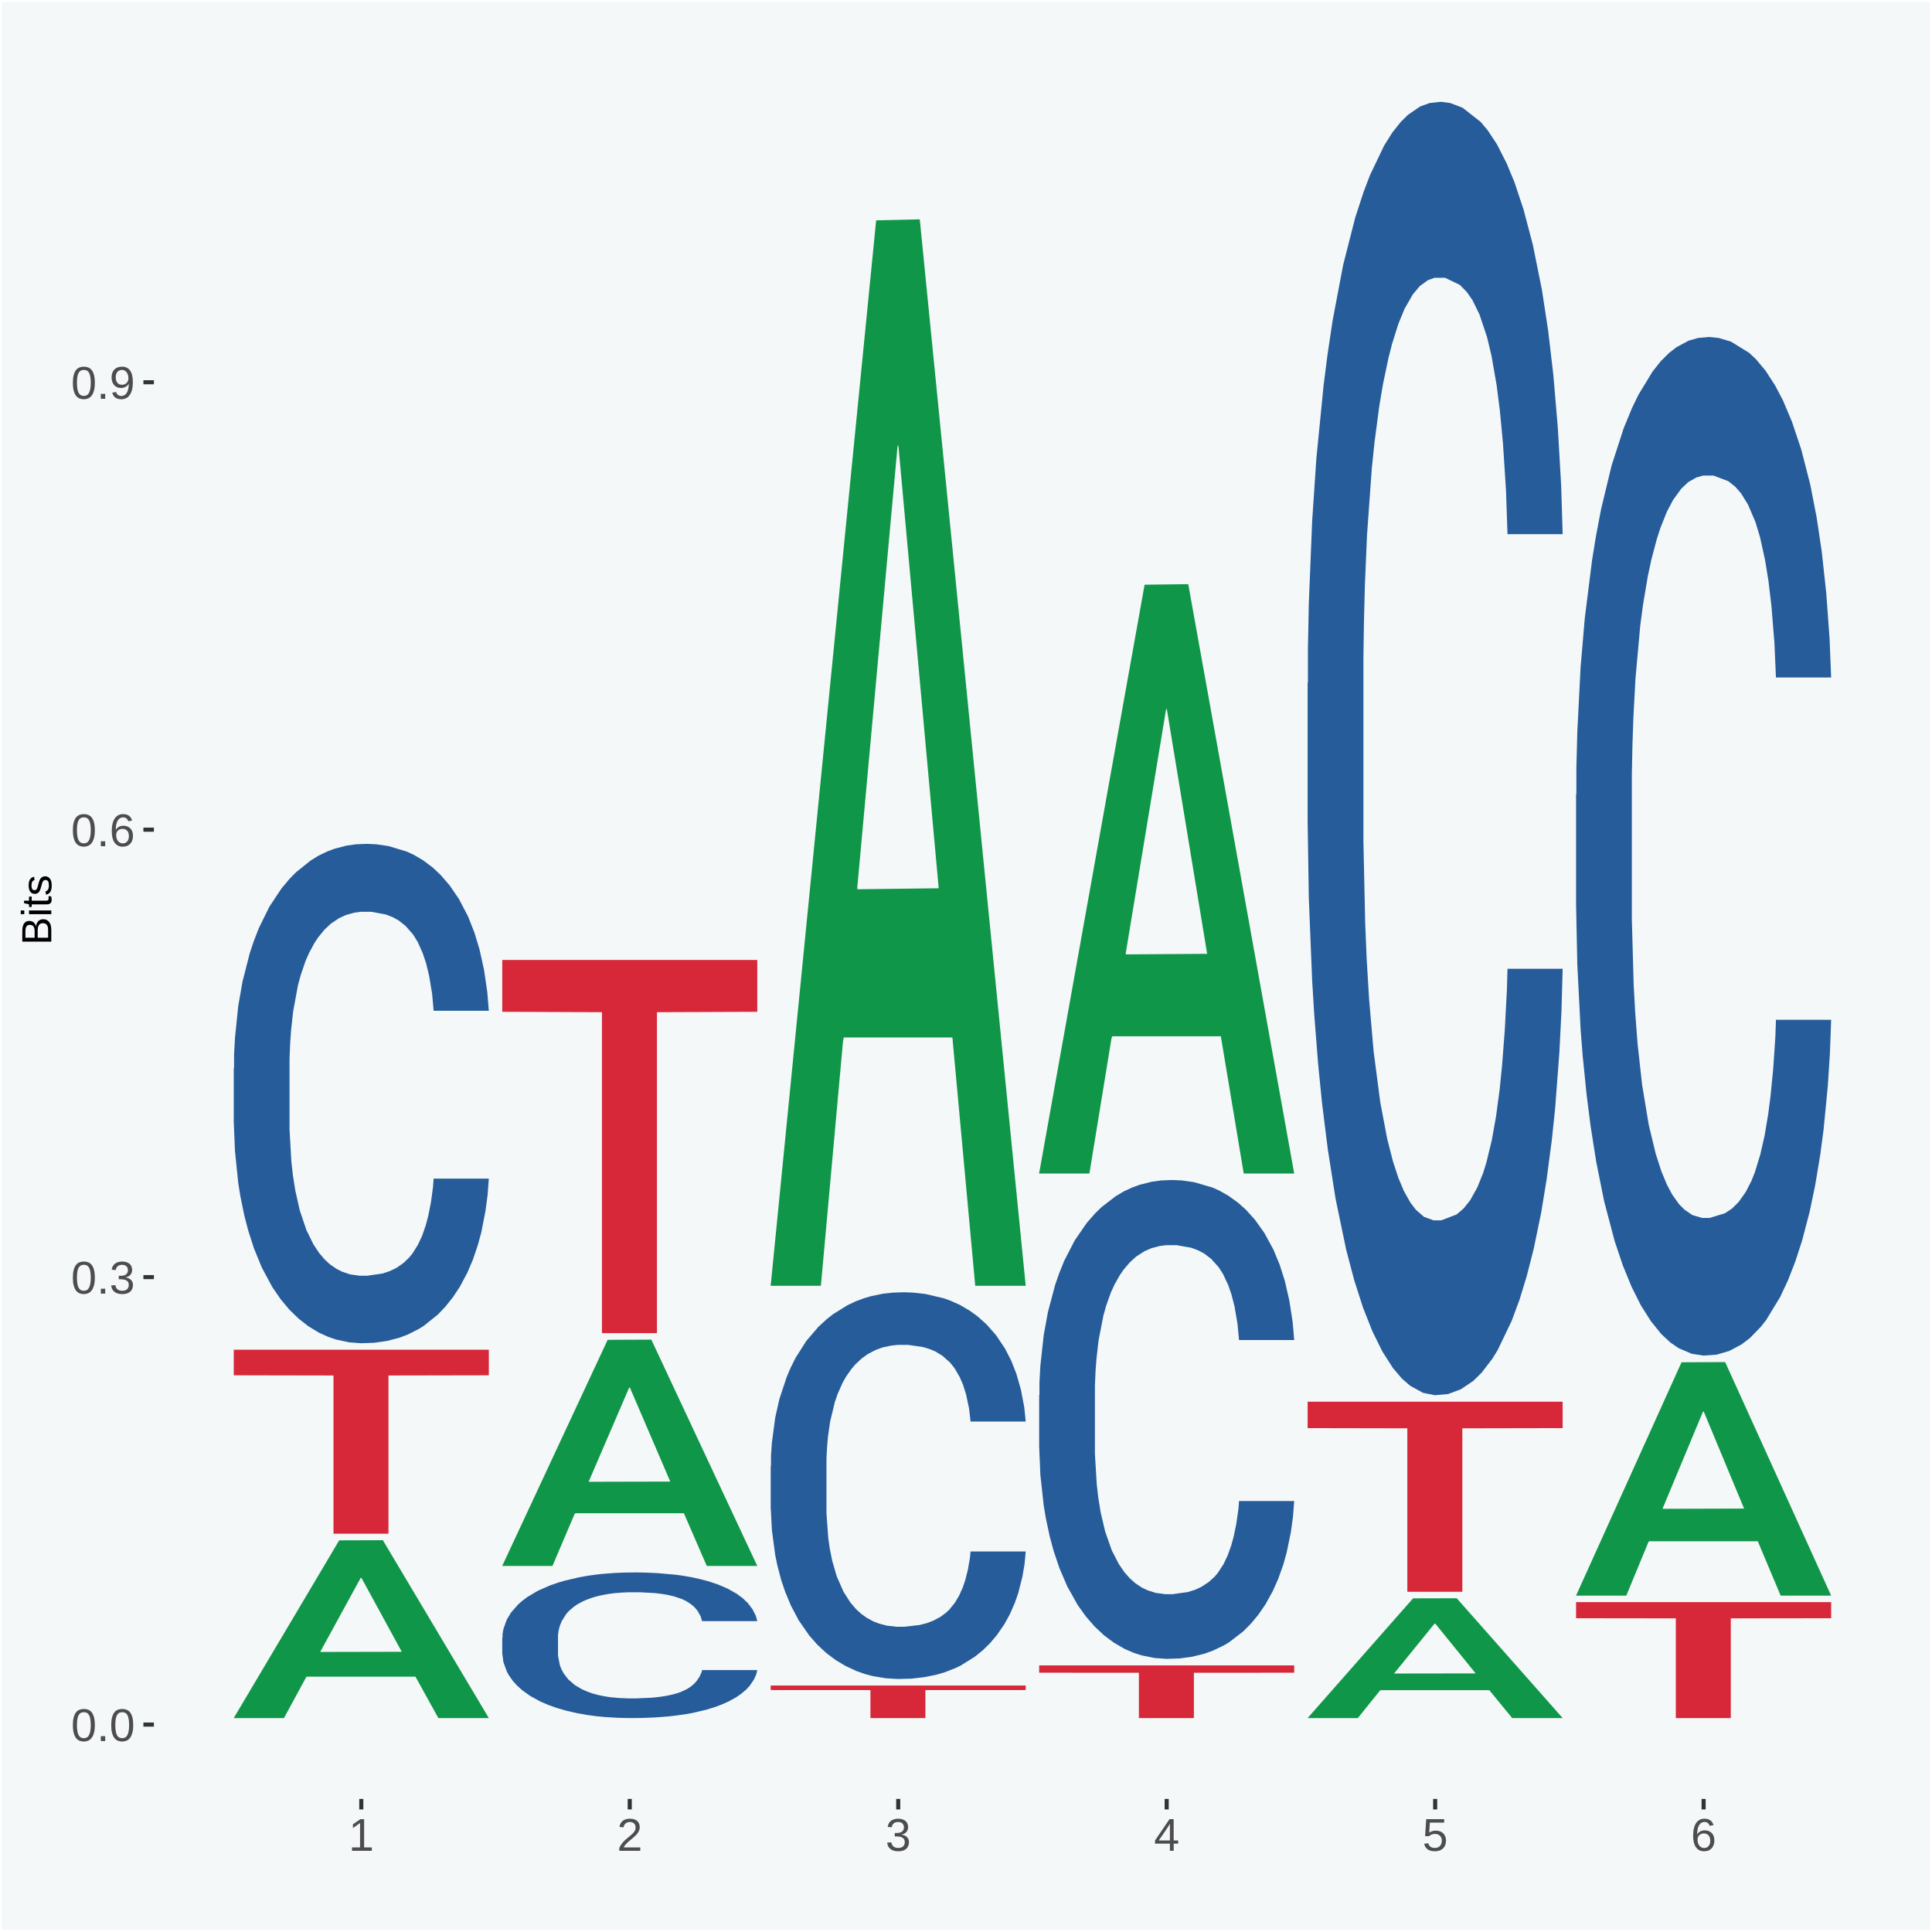 <?xml version="1.0" encoding="UTF-8"?>
<svg xmlns="http://www.w3.org/2000/svg" xmlns:xlink="http://www.w3.org/1999/xlink" width="504pt" height="504pt" viewBox="0 0 504 504" version="1.1">
<defs>
<g>
<symbol overflow="visible" id="glyph0-0">
<path style="stroke:none;" d="M 0.406 0 L 0.406 -8 L 3.594 -8 L 3.594 0 Z M 0.797 -0.406 L 3.188 -0.406 L 3.188 -7.594 L 0.797 -7.594 Z M 0.797 -0.406 "/>
</symbol>
<symbol overflow="visible" id="glyph0-1">
<path style="stroke:none;" d="M 6.203 -4.125 C 6.203 -3.332 6.125 -2.664 5.969 -2.125 C 5.82 -1.582 5.617 -1.145 5.359 -0.812 C 5.098 -0.477 4.789 -0.238 4.438 -0.094 C 4.094 0.051 3.723 0.125 3.328 0.125 C 2.922 0.125 2.539 0.051 2.188 -0.094 C 1.844 -0.238 1.539 -0.477 1.281 -0.812 C 1.031 -1.145 0.832 -1.582 0.688 -2.125 C 0.539 -2.664 0.469 -3.332 0.469 -4.125 C 0.469 -4.957 0.539 -5.645 0.688 -6.188 C 0.832 -6.738 1.035 -7.176 1.297 -7.5 C 1.555 -7.82 1.859 -8.047 2.203 -8.172 C 2.555 -8.305 2.941 -8.375 3.359 -8.375 C 3.754 -8.375 4.125 -8.305 4.469 -8.172 C 4.812 -8.047 5.113 -7.82 5.375 -7.5 C 5.633 -7.176 5.836 -6.738 5.984 -6.188 C 6.129 -5.645 6.203 -4.957 6.203 -4.125 Z M 5.141 -4.125 C 5.141 -4.781 5.098 -5.328 5.016 -5.766 C 4.941 -6.203 4.828 -6.551 4.672 -6.812 C 4.516 -7.07 4.328 -7.254 4.109 -7.359 C 3.891 -7.473 3.641 -7.531 3.359 -7.531 C 3.055 -7.531 2.789 -7.473 2.562 -7.359 C 2.344 -7.254 2.156 -7.07 2 -6.812 C 1.844 -6.551 1.723 -6.203 1.641 -5.766 C 1.566 -5.328 1.531 -4.781 1.531 -4.125 C 1.531 -3.5 1.57 -2.969 1.656 -2.531 C 1.738 -2.094 1.852 -1.742 2 -1.484 C 2.156 -1.223 2.344 -1.035 2.562 -0.922 C 2.789 -0.805 3.047 -0.75 3.328 -0.75 C 3.609 -0.75 3.859 -0.805 4.078 -0.922 C 4.305 -1.035 4.492 -1.223 4.641 -1.484 C 4.797 -1.742 4.914 -2.094 5 -2.531 C 5.094 -2.969 5.141 -3.5 5.141 -4.125 Z M 5.141 -4.125 "/>
</symbol>
<symbol overflow="visible" id="glyph0-2">
<path style="stroke:none;" d="M 1.094 0 L 1.094 -1.281 L 2.234 -1.281 L 2.234 0 Z M 1.094 0 "/>
</symbol>
<symbol overflow="visible" id="glyph0-3">
<path style="stroke:none;" d="M 6.141 -2.281 C 6.141 -1.906 6.078 -1.566 5.953 -1.266 C 5.836 -0.973 5.66 -0.723 5.422 -0.516 C 5.18 -0.305 4.883 -0.145 4.531 -0.031 C 4.188 0.07 3.789 0.125 3.344 0.125 C 2.832 0.125 2.398 0.062 2.047 -0.062 C 1.703 -0.195 1.414 -0.367 1.188 -0.578 C 0.957 -0.785 0.785 -1.02 0.672 -1.281 C 0.566 -1.551 0.492 -1.832 0.453 -2.125 L 1.547 -2.219 C 1.578 -2 1.633 -1.801 1.719 -1.625 C 1.801 -1.445 1.914 -1.289 2.062 -1.156 C 2.207 -1.031 2.383 -0.93 2.594 -0.859 C 2.801 -0.785 3.051 -0.75 3.344 -0.75 C 3.875 -0.75 4.289 -0.879 4.594 -1.141 C 4.895 -1.41 5.047 -1.801 5.047 -2.312 C 5.047 -2.613 4.977 -2.859 4.844 -3.047 C 4.707 -3.234 4.539 -3.379 4.344 -3.484 C 4.145 -3.586 3.926 -3.656 3.688 -3.688 C 3.445 -3.727 3.227 -3.75 3.031 -3.75 L 2.438 -3.75 L 2.438 -4.656 L 3.016 -4.656 C 3.211 -4.656 3.414 -4.676 3.625 -4.719 C 3.844 -4.758 4.039 -4.832 4.219 -4.938 C 4.395 -5.051 4.539 -5.195 4.656 -5.375 C 4.77 -5.562 4.828 -5.797 4.828 -6.078 C 4.828 -6.523 4.695 -6.875 4.438 -7.125 C 4.188 -7.383 3.801 -7.516 3.281 -7.516 C 2.82 -7.516 2.445 -7.395 2.156 -7.156 C 1.875 -6.914 1.707 -6.578 1.656 -6.141 L 0.594 -6.234 C 0.633 -6.598 0.734 -6.91 0.891 -7.172 C 1.047 -7.441 1.242 -7.664 1.484 -7.844 C 1.734 -8.02 2.008 -8.148 2.312 -8.234 C 2.625 -8.328 2.953 -8.375 3.297 -8.375 C 3.754 -8.375 4.148 -8.316 4.484 -8.203 C 4.816 -8.086 5.086 -7.93 5.297 -7.734 C 5.516 -7.535 5.672 -7.301 5.766 -7.031 C 5.867 -6.77 5.922 -6.488 5.922 -6.188 C 5.922 -5.945 5.883 -5.723 5.812 -5.516 C 5.75 -5.305 5.645 -5.113 5.5 -4.938 C 5.363 -4.77 5.188 -4.625 4.969 -4.5 C 4.75 -4.383 4.488 -4.297 4.188 -4.234 L 4.188 -4.219 C 4.52 -4.176 4.805 -4.098 5.047 -3.984 C 5.297 -3.867 5.5 -3.723 5.656 -3.547 C 5.82 -3.379 5.941 -3.188 6.016 -2.969 C 6.098 -2.75 6.141 -2.52 6.141 -2.281 Z M 6.141 -2.281 "/>
</symbol>
<symbol overflow="visible" id="glyph0-4">
<path style="stroke:none;" d="M 6.141 -2.703 C 6.141 -2.285 6.082 -1.906 5.969 -1.562 C 5.852 -1.219 5.68 -0.922 5.453 -0.672 C 5.234 -0.422 4.957 -0.223 4.625 -0.078 C 4.289 0.055 3.91 0.125 3.484 0.125 C 3.004 0.125 2.582 0.031 2.219 -0.156 C 1.863 -0.344 1.566 -0.609 1.328 -0.953 C 1.086 -1.297 0.906 -1.719 0.781 -2.219 C 0.664 -2.727 0.609 -3.301 0.609 -3.938 C 0.609 -4.676 0.676 -5.32 0.812 -5.875 C 0.945 -6.426 1.141 -6.883 1.391 -7.25 C 1.648 -7.625 1.961 -7.906 2.328 -8.094 C 2.691 -8.281 3.102 -8.375 3.562 -8.375 C 3.844 -8.375 4.102 -8.344 4.344 -8.281 C 4.594 -8.227 4.816 -8.133 5.016 -8 C 5.223 -7.875 5.398 -7.703 5.547 -7.484 C 5.703 -7.273 5.828 -7.016 5.922 -6.703 L 4.906 -6.516 C 4.801 -6.867 4.629 -7.125 4.391 -7.281 C 4.148 -7.445 3.867 -7.531 3.547 -7.531 C 3.266 -7.531 3.004 -7.457 2.766 -7.312 C 2.535 -7.176 2.336 -6.973 2.172 -6.703 C 2.004 -6.43 1.875 -6.086 1.781 -5.672 C 1.695 -5.266 1.656 -4.789 1.656 -4.25 C 1.852 -4.602 2.125 -4.875 2.469 -5.062 C 2.812 -5.25 3.207 -5.344 3.656 -5.344 C 4.031 -5.344 4.367 -5.281 4.672 -5.156 C 4.984 -5.031 5.25 -4.852 5.469 -4.625 C 5.688 -4.406 5.852 -4.129 5.969 -3.797 C 6.082 -3.473 6.141 -3.109 6.141 -2.703 Z M 5.078 -2.656 C 5.078 -2.938 5.039 -3.191 4.969 -3.422 C 4.895 -3.66 4.785 -3.859 4.641 -4.016 C 4.504 -4.18 4.332 -4.305 4.125 -4.391 C 3.926 -4.484 3.688 -4.531 3.406 -4.531 C 3.219 -4.531 3.023 -4.5 2.828 -4.438 C 2.629 -4.383 2.453 -4.289 2.297 -4.156 C 2.141 -4.031 2.008 -3.863 1.906 -3.656 C 1.812 -3.457 1.766 -3.207 1.766 -2.906 C 1.766 -2.602 1.801 -2.316 1.875 -2.047 C 1.957 -1.785 2.07 -1.555 2.219 -1.359 C 2.363 -1.172 2.539 -1.02 2.75 -0.906 C 2.957 -0.789 3.191 -0.734 3.453 -0.734 C 3.703 -0.734 3.926 -0.773 4.125 -0.859 C 4.332 -0.953 4.504 -1.082 4.641 -1.25 C 4.785 -1.414 4.895 -1.613 4.969 -1.844 C 5.039 -2.082 5.078 -2.352 5.078 -2.656 Z M 5.078 -2.656 "/>
</symbol>
<symbol overflow="visible" id="glyph0-5">
<path style="stroke:none;" d="M 6.109 -4.297 C 6.109 -3.555 6.035 -2.91 5.891 -2.359 C 5.754 -1.805 5.555 -1.348 5.297 -0.984 C 5.047 -0.617 4.734 -0.344 4.359 -0.156 C 3.992 0.031 3.582 0.125 3.125 0.125 C 2.801 0.125 2.508 0.086 2.25 0.016 C 2 -0.047 1.773 -0.145 1.578 -0.281 C 1.379 -0.414 1.207 -0.594 1.062 -0.812 C 0.926 -1.031 0.816 -1.297 0.734 -1.609 L 1.734 -1.766 C 1.848 -1.41 2.02 -1.148 2.25 -0.984 C 2.488 -0.816 2.785 -0.734 3.141 -0.734 C 3.422 -0.734 3.676 -0.801 3.906 -0.938 C 4.145 -1.07 4.348 -1.273 4.516 -1.547 C 4.68 -1.816 4.812 -2.156 4.906 -2.562 C 5 -2.969 5.051 -3.441 5.062 -3.984 C 4.977 -3.797 4.863 -3.629 4.719 -3.484 C 4.582 -3.348 4.422 -3.227 4.234 -3.125 C 4.055 -3.031 3.859 -2.953 3.641 -2.891 C 3.43 -2.836 3.223 -2.812 3.016 -2.812 C 2.641 -2.812 2.301 -2.879 2 -3.016 C 1.695 -3.148 1.438 -3.336 1.219 -3.578 C 1.008 -3.828 0.848 -4.117 0.734 -4.453 C 0.617 -4.797 0.562 -5.18 0.562 -5.609 C 0.562 -6.023 0.625 -6.406 0.75 -6.75 C 0.875 -7.094 1.051 -7.383 1.281 -7.625 C 1.52 -7.875 1.805 -8.062 2.141 -8.188 C 2.484 -8.312 2.875 -8.375 3.312 -8.375 C 4.227 -8.375 4.922 -8.035 5.391 -7.359 C 5.867 -6.68 6.109 -5.66 6.109 -4.297 Z M 4.953 -5.312 C 4.953 -5.613 4.914 -5.898 4.844 -6.172 C 4.77 -6.441 4.66 -6.676 4.516 -6.875 C 4.379 -7.07 4.207 -7.227 4 -7.344 C 3.789 -7.469 3.551 -7.531 3.281 -7.531 C 3.02 -7.531 2.785 -7.484 2.578 -7.391 C 2.379 -7.297 2.207 -7.164 2.062 -7 C 1.926 -6.832 1.82 -6.629 1.75 -6.391 C 1.676 -6.16 1.641 -5.898 1.641 -5.609 C 1.641 -5.328 1.672 -5.066 1.734 -4.828 C 1.805 -4.586 1.91 -4.379 2.047 -4.203 C 2.18 -4.035 2.348 -3.898 2.547 -3.797 C 2.754 -3.703 2.992 -3.656 3.266 -3.656 C 3.461 -3.656 3.66 -3.688 3.859 -3.75 C 4.055 -3.812 4.234 -3.91 4.391 -4.047 C 4.555 -4.191 4.691 -4.367 4.797 -4.578 C 4.898 -4.785 4.953 -5.031 4.953 -5.312 Z M 4.953 -5.312 "/>
</symbol>
<symbol overflow="visible" id="glyph0-6">
<path style="stroke:none;" d="M 0.922 0 L 0.922 -0.891 L 3.016 -0.891 L 3.016 -7.25 L 1.156 -5.922 L 1.156 -6.922 L 3.109 -8.25 L 4.078 -8.25 L 4.078 -0.891 L 6.094 -0.891 L 6.094 0 Z M 0.922 0 "/>
</symbol>
<symbol overflow="visible" id="glyph0-7">
<path style="stroke:none;" d="M 0.609 0 L 0.609 -0.75 C 0.805 -1.207 1.047 -1.609 1.328 -1.953 C 1.617 -2.305 1.922 -2.625 2.234 -2.906 C 2.555 -3.188 2.867 -3.445 3.172 -3.688 C 3.484 -3.938 3.766 -4.18 4.016 -4.422 C 4.266 -4.66 4.469 -4.91 4.625 -5.172 C 4.781 -5.441 4.859 -5.742 4.859 -6.078 C 4.859 -6.316 4.82 -6.523 4.75 -6.703 C 4.676 -6.879 4.57 -7.023 4.438 -7.141 C 4.312 -7.266 4.156 -7.359 3.969 -7.422 C 3.781 -7.484 3.578 -7.516 3.359 -7.516 C 3.141 -7.516 2.938 -7.484 2.75 -7.422 C 2.57 -7.367 2.41 -7.281 2.266 -7.156 C 2.117 -7.039 2 -6.895 1.906 -6.719 C 1.812 -6.551 1.754 -6.352 1.734 -6.125 L 0.656 -6.219 C 0.688 -6.508 0.766 -6.785 0.891 -7.047 C 1.023 -7.316 1.203 -7.551 1.422 -7.75 C 1.648 -7.945 1.922 -8.098 2.234 -8.203 C 2.555 -8.316 2.93 -8.375 3.359 -8.375 C 3.766 -8.375 4.125 -8.328 4.438 -8.234 C 4.758 -8.141 5.031 -7.992 5.25 -7.797 C 5.477 -7.609 5.648 -7.375 5.766 -7.094 C 5.879 -6.812 5.938 -6.488 5.938 -6.125 C 5.938 -5.844 5.883 -5.578 5.781 -5.328 C 5.688 -5.078 5.555 -4.836 5.391 -4.609 C 5.223 -4.379 5.031 -4.16 4.812 -3.953 C 4.594 -3.742 4.363 -3.535 4.125 -3.328 C 3.895 -3.129 3.656 -2.93 3.406 -2.734 C 3.164 -2.535 2.938 -2.336 2.719 -2.141 C 2.508 -1.941 2.32 -1.738 2.156 -1.531 C 1.988 -1.332 1.859 -1.117 1.766 -0.891 L 6.078 -0.891 L 6.078 0 Z M 0.609 0 "/>
</symbol>
<symbol overflow="visible" id="glyph0-8">
<path style="stroke:none;" d="M 5.156 -1.875 L 5.156 0 L 4.172 0 L 4.172 -1.875 L 0.281 -1.875 L 0.281 -2.688 L 4.062 -8.25 L 5.156 -8.25 L 5.156 -2.703 L 6.328 -2.703 L 6.328 -1.875 Z M 4.172 -7.062 C 4.16 -7.039 4.141 -7.004 4.109 -6.953 C 4.078 -6.898 4.039 -6.836 4 -6.766 C 3.957 -6.691 3.914 -6.617 3.875 -6.547 C 3.844 -6.473 3.812 -6.414 3.781 -6.375 L 1.656 -3.25 C 1.633 -3.219 1.602 -3.176 1.562 -3.125 C 1.531 -3.07 1.492 -3.02 1.453 -2.969 C 1.422 -2.914 1.383 -2.863 1.344 -2.812 C 1.301 -2.77 1.27 -2.734 1.25 -2.703 L 4.172 -2.703 Z M 4.172 -7.062 "/>
</symbol>
<symbol overflow="visible" id="glyph0-9">
<path style="stroke:none;" d="M 6.172 -2.688 C 6.172 -2.27 6.109 -1.891 5.984 -1.547 C 5.859 -1.203 5.672 -0.906 5.422 -0.656 C 5.18 -0.414 4.879 -0.223 4.516 -0.078 C 4.148 0.055 3.723 0.125 3.234 0.125 C 2.805 0.125 2.43 0.07 2.109 -0.031 C 1.785 -0.133 1.508 -0.273 1.281 -0.453 C 1.062 -0.629 0.883 -0.836 0.75 -1.078 C 0.625 -1.316 0.535 -1.57 0.484 -1.844 L 1.547 -1.969 C 1.586 -1.812 1.645 -1.66 1.719 -1.516 C 1.801 -1.367 1.91 -1.238 2.047 -1.125 C 2.18 -1.008 2.348 -0.914 2.547 -0.844 C 2.742 -0.781 2.984 -0.75 3.266 -0.75 C 3.535 -0.75 3.781 -0.789 4 -0.875 C 4.227 -0.957 4.422 -1.078 4.578 -1.234 C 4.734 -1.398 4.852 -1.602 4.938 -1.844 C 5.031 -2.082 5.078 -2.359 5.078 -2.672 C 5.078 -2.922 5.035 -3.148 4.953 -3.359 C 4.867 -3.578 4.75 -3.766 4.594 -3.922 C 4.445 -4.078 4.258 -4.195 4.031 -4.281 C 3.812 -4.363 3.562 -4.406 3.281 -4.406 C 3.113 -4.406 2.953 -4.391 2.797 -4.359 C 2.648 -4.328 2.516 -4.285 2.391 -4.234 C 2.266 -4.18 2.148 -4.117 2.047 -4.047 C 1.941 -3.973 1.844 -3.895 1.75 -3.812 L 0.719 -3.812 L 1 -8.25 L 5.688 -8.25 L 5.688 -7.359 L 1.953 -7.359 L 1.797 -4.734 C 1.984 -4.879 2.219 -5.004 2.5 -5.109 C 2.781 -5.211 3.113 -5.266 3.5 -5.266 C 3.914 -5.266 4.285 -5.203 4.609 -5.078 C 4.941 -4.953 5.223 -4.773 5.453 -4.547 C 5.68 -4.316 5.859 -4.047 5.984 -3.734 C 6.109 -3.422 6.172 -3.07 6.172 -2.688 Z M 6.172 -2.688 "/>
</symbol>
<symbol overflow="visible" id="glyph1-0">
<path style="stroke:none;" d="M 0 -0.359 L -7.328 -0.359 L -7.328 -3.281 L 0 -3.281 Z M -0.359 -0.734 L -0.359 -2.922 L -6.969 -2.922 L -6.969 -0.734 Z M -0.359 -0.734 "/>
</symbol>
<symbol overflow="visible" id="glyph1-1">
<path style="stroke:none;" d="M -2.125 -6.75 C -1.75 -6.75 -1.426 -6.676 -1.156 -6.531 C -0.883 -6.383 -0.66 -6.18 -0.484 -5.922 C -0.316 -5.672 -0.191 -5.375 -0.109 -5.031 C -0.035 -4.695 0 -4.344 0 -3.969 L 0 -0.906 L -7.562 -0.906 L -7.562 -3.656 C -7.562 -4.07 -7.523 -4.441 -7.453 -4.766 C -7.391 -5.098 -7.281 -5.379 -7.125 -5.609 C -6.977 -5.836 -6.789 -6.008 -6.562 -6.125 C -6.332 -6.25 -6.055 -6.312 -5.734 -6.312 C -5.523 -6.312 -5.328 -6.281 -5.141 -6.219 C -4.953 -6.164 -4.781 -6.078 -4.625 -5.953 C -4.477 -5.836 -4.348 -5.688 -4.234 -5.5 C -4.129 -5.32 -4.047 -5.113 -3.984 -4.875 C -3.953 -5.176 -3.883 -5.441 -3.781 -5.672 C -3.676 -5.91 -3.539 -6.109 -3.375 -6.266 C -3.219 -6.43 -3.031 -6.551 -2.812 -6.625 C -2.602 -6.707 -2.375 -6.75 -2.125 -6.75 Z M -5.609 -5.281 C -6.016 -5.281 -6.305 -5.141 -6.484 -4.859 C -6.66 -4.586 -6.75 -4.188 -6.75 -3.656 L -6.75 -1.922 L -4.344 -1.922 L -4.344 -3.656 C -4.344 -3.957 -4.375 -4.211 -4.438 -4.422 C -4.5 -4.629 -4.582 -4.797 -4.688 -4.922 C -4.801 -5.047 -4.93 -5.133 -5.078 -5.188 C -5.234 -5.25 -5.41 -5.281 -5.609 -5.281 Z M -2.219 -5.719 C -2.457 -5.719 -2.66 -5.672 -2.828 -5.578 C -2.992 -5.492 -3.129 -5.367 -3.234 -5.203 C -3.348 -5.047 -3.426 -4.848 -3.469 -4.609 C -3.52 -4.379 -3.547 -4.125 -3.547 -3.844 L -3.547 -1.922 L -0.828 -1.922 L -0.828 -3.922 C -0.828 -4.18 -0.848 -4.422 -0.891 -4.641 C -0.93 -4.859 -1.004 -5.047 -1.109 -5.203 C -1.211 -5.367 -1.352 -5.492 -1.531 -5.578 C -1.719 -5.672 -1.945 -5.719 -2.219 -5.719 Z M -2.219 -5.719 "/>
</symbol>
<symbol overflow="visible" id="glyph1-2">
<path style="stroke:none;" d="M -7.047 -0.734 L -7.969 -0.734 L -7.969 -1.703 L -7.047 -1.703 Z M 0 -0.734 L -5.812 -0.734 L -5.812 -1.703 L 0 -1.703 Z M 0 -0.734 "/>
</symbol>
<symbol overflow="visible" id="glyph1-3">
<path style="stroke:none;" d="M -0.047 -2.969 C -0.004 -2.82 0.023 -2.672 0.047 -2.516 C 0.078 -2.367 0.094 -2.195 0.094 -2 C 0.094 -1.227 -0.348 -0.844 -1.234 -0.844 L -5.109 -0.844 L -5.109 -0.172 L -5.812 -0.172 L -5.812 -0.875 L -7.109 -1.156 L -7.109 -1.812 L -5.812 -1.812 L -5.812 -2.875 L -5.109 -2.875 L -5.109 -1.812 L -1.438 -1.812 C -1.156 -1.812 -0.957 -1.852 -0.844 -1.938 C -0.738 -2.031 -0.688 -2.191 -0.688 -2.422 C -0.688 -2.516 -0.691 -2.602 -0.703 -2.688 C -0.711 -2.77 -0.727 -2.863 -0.75 -2.969 Z M -0.047 -2.969 "/>
</symbol>
<symbol overflow="visible" id="glyph1-4">
<path style="stroke:none;" d="M -1.609 -5.109 C -1.336 -5.109 -1.094 -5.051 -0.875 -4.938 C -0.664 -4.832 -0.488 -4.68 -0.344 -4.484 C -0.195 -4.285 -0.082 -4.039 0 -3.75 C 0.07 -3.457 0.109 -3.125 0.109 -2.75 C 0.109 -2.406 0.082 -2.098 0.031 -1.828 C -0.02 -1.555 -0.102 -1.316 -0.219 -1.109 C -0.332 -0.91 -0.484 -0.742 -0.672 -0.609 C -0.859 -0.473 -1.086 -0.375 -1.359 -0.312 L -1.531 -1.156 C -1.219 -1.238 -0.988 -1.41 -0.844 -1.672 C -0.695 -1.93 -0.625 -2.289 -0.625 -2.75 C -0.625 -2.957 -0.641 -3.145 -0.672 -3.312 C -0.703 -3.488 -0.75 -3.641 -0.812 -3.766 C -0.883 -3.891 -0.977 -3.984 -1.094 -4.047 C -1.207 -4.117 -1.352 -4.156 -1.531 -4.156 C -1.707 -4.156 -1.848 -4.113 -1.953 -4.031 C -2.066 -3.957 -2.16 -3.844 -2.234 -3.688 C -2.316 -3.539 -2.383 -3.363 -2.438 -3.156 C -2.5 -2.945 -2.562 -2.719 -2.625 -2.469 C -2.688 -2.238 -2.754 -2.008 -2.828 -1.781 C -2.898 -1.551 -3 -1.344 -3.125 -1.156 C -3.25 -0.969 -3.398 -0.816 -3.578 -0.703 C -3.766 -0.586 -4 -0.531 -4.281 -0.531 C -4.812 -0.531 -5.211 -0.719 -5.484 -1.094 C -5.766 -1.477 -5.906 -2.031 -5.906 -2.75 C -5.906 -3.395 -5.789 -3.906 -5.562 -4.281 C -5.332 -4.656 -4.973 -4.895 -4.484 -5 L -4.375 -4.125 C -4.52 -4.094 -4.645 -4.035 -4.75 -3.953 C -4.852 -3.867 -4.938 -3.766 -5 -3.641 C -5.062 -3.516 -5.102 -3.375 -5.125 -3.219 C -5.156 -3.07 -5.172 -2.914 -5.172 -2.75 C -5.172 -2.312 -5.102 -1.988 -4.969 -1.781 C -4.844 -1.582 -4.645 -1.484 -4.375 -1.484 C -4.219 -1.484 -4.086 -1.52 -3.984 -1.594 C -3.879 -1.664 -3.789 -1.77 -3.719 -1.906 C -3.656 -2.051 -3.598 -2.219 -3.547 -2.406 C -3.492 -2.602 -3.438 -2.816 -3.375 -3.047 C -3.332 -3.203 -3.289 -3.359 -3.25 -3.516 C -3.207 -3.68 -3.156 -3.836 -3.094 -3.984 C -3.031 -4.141 -2.957 -4.285 -2.875 -4.422 C -2.789 -4.555 -2.688 -4.672 -2.562 -4.766 C -2.445 -4.867 -2.312 -4.953 -2.156 -5.016 C -2 -5.078 -1.816 -5.109 -1.609 -5.109 Z M -1.609 -5.109 "/>
</symbol>
</g>
<clipPath id="clip1">
  <path d="M 40.148 5.48 L 498.52 5.48 L 498.52 469.281 L 40.148 469.281 Z M 40.148 5.48 "/>
</clipPath>
</defs>
<g id="surface1">
<rect x="0" y="0" width="504" height="504" style="fill:rgb(96.078%,97.255%,97.647%);fill-opacity:1;stroke:none;"/>
<path style="fill:none;stroke-width:1.07;stroke-linecap:round;stroke-linejoin:round;stroke:rgb(100%,100%,100%);stroke-opacity:1;stroke-miterlimit:10;" d="M 0 0 L 504 0 L 504 504 L 0 504 Z M 0 0 " transform="matrix(1,0,0,-1,0,504)"/>
<g clip-path="url(#clip1)" clip-rule="nonzero">
<path style=" stroke:none;fill-rule:nonzero;fill:rgb(96.078%,97.255%,97.647%);fill-opacity:1;" d="M 40.148 469.281 L 498.52 469.281 L 498.52 5.48 L 40.148 5.48 Z M 40.148 469.281 "/>
</g>
<path style=" stroke:none;fill-rule:nonzero;fill:rgb(6.274%,58.824%,28.235%);fill-opacity:1;" d="M 60.98 448.109 L 61.051 448.059 L 88.488 401.828 L 99.871 401.789 L 127.52 448.191 L 114.352 448.191 L 108.379 437.391 L 80.051 437.391 L 79.852 437.559 L 74.078 448.191 L 60.98 448.191 L 60.98 448.109 L 83.621 430.941 L 104.809 430.898 L 94.32 411.68 L 94.18 411.59 L 94.039 411.719 L 83.551 430.898 L 83.621 430.941 Z M 60.98 448.109 "/>
<path style=" stroke:none;fill-rule:nonzero;fill:rgb(14.51%,36.078%,60.001%);fill-opacity:1;" d="M 60.98 278.672 L 61.059 278.551 L 61.059 275.219 L 61.301 270.699 L 62.16 262.371 L 63.262 256.07 L 65.148 248.691 L 66.172 245.602 L 67.512 242.148 L 70.262 236.551 L 73.41 231.801 L 75.609 229.18 L 77.262 227.512 L 80.961 224.539 L 83.078 223.23 L 85.281 222.16 L 87.172 221.441 L 90.32 220.609 L 92.828 220.25 L 95.738 220.141 L 98.18 220.25 L 101.41 220.73 L 106.129 222.16 L 107.93 222.988 L 110.371 224.422 L 112.891 226.32 L 114.93 228.23 L 117.289 230.961 L 119.73 234.531 L 122.09 239.051 L 123.738 243.219 L 125.078 247.621 L 126.262 252.969 L 127.121 258.801 L 127.52 263.68 L 113.121 263.68 L 112.73 259.281 L 111.941 254.52 L 111.16 251.309 L 110.289 248.691 L 108.961 245.711 L 107.781 243.809 L 105.809 241.551 L 104 240.121 L 102.512 239.289 L 100.699 238.578 L 96.852 237.859 L 94.09 237.859 L 92.359 238.102 L 90.238 238.699 L 88.43 239.531 L 86.309 240.961 L 84.66 242.5 L 83 244.531 L 82.059 245.949 L 80.641 248.57 L 79.699 250.711 L 78.441 254.398 L 77.73 257.02 L 76.48 263.801 L 75.93 268.801 L 75.691 272.25 L 75.531 276.051 L 75.531 294.609 L 76 302.941 L 76.398 306.512 L 77.031 310.551 L 78.211 315.789 L 79.941 320.91 L 81.75 324.59 L 83.238 326.852 L 84.66 328.52 L 86.07 329.828 L 87.801 331.02 L 89.219 331.73 L 91.34 332.449 L 93.859 332.801 L 95.82 332.801 L 99.828 332.211 L 101.641 331.609 L 103.371 330.781 L 105.262 329.469 L 106.75 328.039 L 107.621 326.969 L 109.031 324.711 L 110.141 322.328 L 111.078 319.602 L 111.711 317.219 L 112.422 313.648 L 112.969 309.602 L 113.121 307.461 L 127.52 307.461 L 127.199 311.738 L 126.648 315.91 L 125.551 321.5 L 124.68 324.711 L 123.352 328.641 L 121.93 331.969 L 119.969 335.66 L 118.16 338.391 L 116.27 340.77 L 114.23 342.922 L 110.531 345.891 L 109.191 346.719 L 106.359 348.148 L 104.16 348.98 L 100.93 349.82 L 97.629 350.289 L 94.172 350.41 L 91.102 350.172 L 87.719 349.461 L 85.602 348.738 L 83.238 347.672 L 80.488 346.012 L 77.891 343.988 L 75.449 341.609 L 73.172 338.871 L 71.051 335.781 L 68.301 330.66 L 66.25 325.66 L 64.762 321.02 L 63.738 317.102 L 62.711 312.102 L 62.16 308.648 L 61.301 300.32 L 60.98 292.59 Z M 60.98 278.672 "/>
<path style=" stroke:none;fill-rule:nonzero;fill:rgb(83.922%,15.686%,22.353%);fill-opacity:1;" d="M 60.98 352.102 L 127.52 352.102 L 127.52 358.77 L 101.34 358.82 L 101.34 400.102 L 87 400.102 L 87 358.82 L 60.98 358.77 Z M 60.98 352.102 "/>
<path style=" stroke:none;fill-rule:nonzero;fill:rgb(6.274%,58.824%,28.235%);fill-opacity:1;" d="M 131.02 408.398 L 131.09 408.34 L 158.52 349.52 L 169.91 349.469 L 197.551 408.512 L 184.379 408.512 L 178.41 394.762 L 150.09 394.762 L 149.879 394.98 L 144.121 408.512 L 131.02 408.512 L 131.02 408.398 L 153.648 386.551 L 174.852 386.5 L 164.352 362.051 L 164.219 361.941 L 164.078 362.109 L 153.578 386.5 L 153.648 386.551 Z M 131.02 408.398 "/>
<path style=" stroke:none;fill-rule:nonzero;fill:rgb(14.51%,36.078%,60.001%);fill-opacity:1;" d="M 131.02 427.27 L 131.102 427.238 L 131.102 426.27 L 131.328 424.949 L 132.199 422.52 L 133.301 420.68 L 135.191 418.531 L 136.211 417.629 L 137.551 416.621 L 140.301 414.988 L 143.441 413.602 L 145.648 412.84 L 147.301 412.352 L 150.988 411.488 L 153.121 411.102 L 155.32 410.789 L 157.211 410.578 L 160.352 410.34 L 162.871 410.238 L 165.781 410.199 L 168.219 410.238 L 171.441 410.379 L 176.16 410.789 L 177.969 411.031 L 180.41 411.449 L 182.922 412.012 L 184.969 412.559 L 187.328 413.359 L 189.762 414.398 L 192.121 415.719 L 193.77 416.93 L 195.109 418.219 L 196.289 419.781 L 197.16 421.48 L 197.551 422.898 L 183.16 422.898 L 182.762 421.621 L 181.98 420.23 L 181.191 419.289 L 180.328 418.531 L 178.988 417.66 L 177.809 417.109 L 175.84 416.449 L 174.039 416.031 L 172.539 415.789 L 170.73 415.578 L 166.879 415.371 L 164.129 415.371 L 162.398 415.441 L 160.27 415.609 L 158.461 415.859 L 156.34 416.27 L 154.691 416.719 L 153.039 417.309 L 152.09 417.73 L 150.68 418.488 L 149.73 419.121 L 148.48 420.191 L 147.77 420.961 L 146.512 422.941 L 145.961 424.391 L 145.719 425.398 L 145.57 426.512 L 145.57 431.922 L 146.039 434.352 L 146.43 435.391 L 147.059 436.57 L 148.238 438.102 L 149.969 439.59 L 151.781 440.66 L 153.27 441.32 L 154.691 441.809 L 156.102 442.191 L 157.84 442.539 L 159.25 442.75 L 161.371 442.949 L 163.891 443.059 L 165.859 443.059 L 169.871 442.891 L 171.68 442.711 L 173.41 442.469 L 175.289 442.09 L 176.789 441.672 L 177.648 441.359 L 179.07 440.699 L 180.172 440.012 L 181.109 439.211 L 181.738 438.512 L 182.449 437.469 L 183 436.289 L 183.16 435.672 L 197.551 435.672 L 197.238 436.922 L 196.68 438.129 L 195.578 439.762 L 194.719 440.699 L 193.379 441.84 L 191.969 442.82 L 190 443.891 L 188.191 444.691 L 186.301 445.379 L 184.262 446.012 L 180.559 446.879 L 179.23 447.121 L 176.391 447.531 L 174.191 447.781 L 170.969 448.02 L 167.672 448.16 L 164.211 448.191 L 161.141 448.121 L 157.762 447.922 L 155.629 447.711 L 153.27 447.398 L 150.52 446.91 L 147.93 446.32 L 145.488 445.629 L 143.211 444.828 L 141.078 443.93 L 138.328 442.43 L 136.289 440.98 L 134.789 439.621 L 133.77 438.48 L 132.75 437.02 L 132.199 436.02 L 131.328 433.59 L 131.02 431.328 Z M 131.02 427.27 "/>
<path style=" stroke:none;fill-rule:nonzero;fill:rgb(83.922%,15.686%,22.353%);fill-opacity:1;" d="M 131.02 250.43 L 197.551 250.43 L 197.551 263.949 L 171.379 264.051 L 171.379 347.77 L 157.031 347.77 L 157.031 264.051 L 131.02 263.949 Z M 131.02 250.43 "/>
<path style=" stroke:none;fill-rule:nonzero;fill:rgb(6.274%,58.824%,28.235%);fill-opacity:1;" d="M 201.051 334.898 L 201.121 334.641 L 228.559 57.48 L 239.941 57.219 L 267.578 335.422 L 254.41 335.422 L 248.449 270.641 L 220.121 270.641 L 219.91 271.68 L 214.148 335.422 L 201.051 335.422 L 201.051 334.898 L 223.691 231.98 L 244.879 231.719 L 234.391 116.52 L 234.25 116 L 234.109 116.781 L 223.621 231.719 L 223.691 231.98 Z M 201.051 334.898 "/>
<path style=" stroke:none;fill-rule:nonzero;fill:rgb(14.51%,36.078%,60.001%);fill-opacity:1;" d="M 201.051 382.449 L 201.129 382.352 L 201.129 379.77 L 201.371 376.27 L 202.23 369.82 L 203.328 364.941 L 205.219 359.23 L 206.238 356.828 L 207.578 354.16 L 210.328 349.828 L 213.48 346.141 L 215.68 344.121 L 217.328 342.828 L 221.031 340.52 L 223.148 339.512 L 225.352 338.68 L 227.238 338.129 L 230.391 337.48 L 232.898 337.211 L 235.809 337.109 L 238.25 337.211 L 241.469 337.57 L 246.191 338.68 L 248 339.328 L 250.441 340.43 L 252.961 341.91 L 255 343.379 L 257.359 345.5 L 259.801 348.262 L 262.16 351.762 L 263.809 354.988 L 265.148 358.398 L 266.328 362.539 L 267.191 367.059 L 267.578 370.84 L 253.191 370.84 L 252.801 367.43 L 252.012 363.738 L 251.23 361.25 L 250.359 359.23 L 249.02 356.922 L 247.84 355.449 L 245.879 353.699 L 244.07 352.59 L 242.578 351.949 L 240.77 351.398 L 236.91 350.84 L 234.16 350.84 L 232.43 351.031 L 230.309 351.488 L 228.5 352.129 L 226.371 353.238 L 224.719 354.441 L 223.07 356 L 222.129 357.109 L 220.711 359.129 L 219.77 360.789 L 218.512 363.648 L 217.801 365.68 L 216.539 370.93 L 215.988 374.801 L 215.762 377.469 L 215.602 380.422 L 215.602 394.789 L 216.07 401.238 L 216.469 404.012 L 217.09 407.141 L 218.27 411.191 L 220 415.148 L 221.809 418.012 L 223.309 419.762 L 224.719 421.051 L 226.141 422.059 L 227.871 422.988 L 229.281 423.539 L 231.41 424.09 L 233.922 424.371 L 235.891 424.371 L 239.898 423.91 L 241.711 423.449 L 243.441 422.801 L 245.328 421.789 L 246.82 420.68 L 247.691 419.852 L 249.102 418.102 L 250.199 416.262 L 251.148 414.141 L 251.781 412.301 L 252.48 409.531 L 253.031 406.398 L 253.191 404.738 L 267.578 404.738 L 267.27 408.059 L 266.719 411.281 L 265.621 415.609 L 264.75 418.102 L 263.422 421.141 L 262 423.719 L 260.031 426.578 L 258.23 428.699 L 256.34 430.539 L 254.289 432.199 L 250.602 434.5 L 249.262 435.148 L 246.43 436.25 L 244.23 436.898 L 241 437.539 L 237.699 437.91 L 234.238 438 L 231.172 437.82 L 227.789 437.27 L 225.672 436.711 L 223.309 435.879 L 220.559 434.59 L 217.961 433.031 L 215.52 431.191 L 213.238 429.07 L 211.121 426.672 L 208.371 422.711 L 206.32 418.84 L 204.828 415.25 L 203.801 412.211 L 202.781 408.34 L 202.23 405.66 L 201.371 399.211 L 201.051 393.23 Z M 201.051 382.449 "/>
<path style=" stroke:none;fill-rule:nonzero;fill:rgb(83.922%,15.686%,22.353%);fill-opacity:1;" d="M 201.051 439.699 L 267.578 439.699 L 267.578 440.879 L 241.41 440.891 L 241.41 448.191 L 227.07 448.191 L 227.07 440.891 L 201.051 440.879 Z M 201.051 439.699 "/>
<path style=" stroke:none;fill-rule:nonzero;fill:rgb(6.274%,58.824%,28.235%);fill-opacity:1;" d="M 271.09 305.852 L 271.148 305.699 L 298.59 152.531 L 309.98 152.391 L 337.621 306.141 L 324.449 306.141 L 318.48 270.328 L 290.148 270.328 L 289.949 270.91 L 284.191 306.141 L 271.09 306.141 L 271.09 305.852 L 293.719 248.969 L 314.91 248.82 L 304.422 185.16 L 304.281 184.871 L 304.148 185.301 L 293.648 248.82 L 293.719 248.969 Z M 271.09 305.852 "/>
<path style=" stroke:none;fill-rule:nonzero;fill:rgb(14.51%,36.078%,60.001%);fill-opacity:1;" d="M 271.09 363.961 L 271.16 363.84 L 271.16 360.648 L 271.398 356.309 L 272.27 348.328 L 273.371 342.281 L 275.25 335.211 L 276.281 332.238 L 277.609 328.93 L 280.371 323.57 L 283.512 319.012 L 285.711 316.5 L 287.359 314.898 L 291.059 312.051 L 293.18 310.789 L 295.391 309.77 L 297.27 309.078 L 300.422 308.281 L 302.941 307.941 L 305.852 307.828 L 308.281 307.941 L 311.512 308.398 L 316.23 309.77 L 318.039 310.57 L 320.469 311.941 L 322.988 313.762 L 325.031 315.59 L 327.391 318.211 L 329.828 321.629 L 332.191 325.969 L 333.84 329.961 L 335.18 334.18 L 336.359 339.32 L 337.219 344.91 L 337.621 349.578 L 323.23 349.578 L 322.828 345.359 L 322.051 340.801 L 321.262 337.719 L 320.391 335.211 L 319.059 332.359 L 317.879 330.531 L 315.91 328.359 L 314.102 326.988 L 312.609 326.199 L 310.801 325.512 L 306.949 324.828 L 304.191 324.828 L 302.461 325.059 L 300.34 325.629 L 298.531 326.422 L 296.41 327.789 L 294.762 329.281 L 293.109 331.219 L 292.16 332.59 L 290.75 335.09 L 289.801 337.148 L 288.539 340.691 L 287.84 343.199 L 286.578 349.699 L 286.031 354.488 L 285.789 357.801 L 285.629 361.449 L 285.629 379.25 L 286.109 387.23 L 286.5 390.648 L 287.129 394.531 L 288.309 399.551 L 290.039 404.461 L 291.852 408 L 293.34 410.16 L 294.762 411.762 L 296.172 413.02 L 297.898 414.16 L 299.32 414.84 L 301.441 415.531 L 303.961 415.871 L 305.922 415.871 L 309.941 415.301 L 311.738 414.73 L 313.469 413.93 L 315.359 412.672 L 316.859 411.301 L 317.719 410.281 L 319.141 408.109 L 320.238 405.828 L 321.18 403.199 L 321.809 400.922 L 322.52 397.5 L 323.07 393.621 L 323.23 391.57 L 337.621 391.57 L 337.301 395.672 L 336.75 399.672 L 335.648 405.031 L 334.789 408.109 L 333.449 411.871 L 332.031 415.07 L 330.07 418.609 L 328.262 421.23 L 326.371 423.512 L 324.328 425.57 L 320.629 428.422 L 319.289 429.219 L 316.461 430.578 L 314.262 431.379 L 311.039 432.18 L 307.73 432.641 L 304.27 432.75 L 301.211 432.52 L 297.82 431.84 L 295.699 431.16 L 293.34 430.129 L 290.59 428.531 L 287.988 426.59 L 285.559 424.309 L 283.281 421.691 L 281.148 418.719 L 278.398 413.809 L 276.352 409.02 L 274.859 404.57 L 273.84 400.809 L 272.82 396.02 L 272.27 392.711 L 271.398 384.719 L 271.09 377.309 Z M 271.09 363.961 "/>
<path style=" stroke:none;fill-rule:nonzero;fill:rgb(83.922%,15.686%,22.353%);fill-opacity:1;" d="M 271.09 434.449 L 337.621 434.449 L 337.621 436.359 L 311.449 436.371 L 311.449 448.191 L 297.102 448.191 L 297.102 436.371 L 271.09 436.359 Z M 271.09 434.449 "/>
<path style=" stroke:none;fill-rule:nonzero;fill:rgb(6.274%,58.824%,28.235%);fill-opacity:1;" d="M 341.121 448.129 L 341.191 448.109 L 368.621 416.961 L 380.012 416.93 L 407.648 448.191 L 394.48 448.191 L 388.512 440.91 L 360.191 440.91 L 359.98 441.031 L 354.219 448.191 L 341.121 448.191 L 341.121 448.129 L 363.75 436.57 L 384.949 436.539 L 374.449 423.59 L 374.32 423.531 L 374.18 423.621 L 363.691 436.539 L 363.75 436.57 Z M 341.121 448.129 "/>
<path style=" stroke:none;fill-rule:nonzero;fill:rgb(14.51%,36.078%,60.001%);fill-opacity:1;" d="M 341.121 178.16 L 341.199 177.852 L 341.199 169.23 L 341.43 157.52 L 342.301 135.949 L 343.398 119.621 L 345.289 100.512 L 346.309 92.5 L 347.648 83.57 L 350.398 69.078 L 353.539 56.762 L 355.75 49.98 L 357.398 45.672 L 361.09 37.961 L 363.219 34.57 L 365.422 31.801 L 367.309 29.949 L 370.449 27.789 L 372.969 26.871 L 375.879 26.559 L 378.32 26.871 L 381.539 28.102 L 386.262 31.801 L 388.07 33.961 L 390.512 37.648 L 393.02 42.578 L 395.07 47.512 L 397.43 54.602 L 399.871 63.852 L 402.23 75.551 L 403.879 86.34 L 405.211 97.738 L 406.391 111.609 L 407.262 126.699 L 407.648 139.34 L 393.262 139.34 L 392.871 127.941 L 392.078 115.609 L 391.289 107.289 L 390.43 100.512 L 389.09 92.809 L 387.91 87.879 L 385.949 82.031 L 384.141 78.328 L 382.641 76.172 L 380.828 74.32 L 376.98 72.469 L 374.23 72.469 L 372.5 73.09 L 370.371 74.629 L 368.57 76.789 L 366.441 80.48 L 364.789 84.488 L 363.141 89.73 L 362.199 93.43 L 360.781 100.211 L 359.84 105.75 L 358.578 115.301 L 357.871 122.078 L 356.609 139.648 L 356.059 152.59 L 355.828 161.52 L 355.672 171.379 L 355.672 219.449 L 356.141 241.02 L 356.531 250.27 L 357.16 260.738 L 358.34 274.301 L 360.07 287.551 L 361.879 297.102 L 363.379 302.961 L 364.789 307.27 L 366.211 310.66 L 367.941 313.738 L 369.352 315.59 L 371.48 317.441 L 373.988 318.359 L 375.961 318.359 L 379.969 316.82 L 381.781 315.281 L 383.512 313.129 L 385.398 309.738 L 386.891 306.039 L 387.75 303.27 L 389.172 297.41 L 390.27 291.25 L 391.219 284.16 L 391.84 278 L 392.551 268.75 L 393.102 258.281 L 393.262 252.73 L 407.648 252.73 L 407.34 263.82 L 406.789 274.609 L 405.691 289.09 L 404.82 297.41 L 403.48 307.578 L 402.07 316.211 L 400.102 325.762 L 398.289 332.852 L 396.41 339.012 L 394.359 344.559 L 390.66 352.262 L 389.328 354.422 L 386.5 358.109 L 384.289 360.27 L 381.07 362.43 L 377.77 363.66 L 374.309 363.969 L 371.238 363.352 L 367.859 361.5 L 365.73 359.648 L 363.379 356.879 L 360.621 352.57 L 358.031 347.328 L 355.59 341.172 L 353.309 334.078 L 351.191 326.07 L 348.43 312.82 L 346.391 299.879 L 344.891 287.859 L 343.871 277.691 L 342.852 264.75 L 342.301 255.809 L 341.43 234.238 L 341.121 214.211 Z M 341.121 178.16 "/>
<path style=" stroke:none;fill-rule:nonzero;fill:rgb(83.922%,15.686%,22.353%);fill-opacity:1;" d="M 341.121 365.66 L 407.648 365.66 L 407.648 372.551 L 381.48 372.602 L 381.48 415.238 L 367.129 415.238 L 367.129 372.602 L 341.121 372.551 Z M 341.121 365.66 "/>
<path style=" stroke:none;fill-rule:nonzero;fill:rgb(6.274%,58.824%,28.235%);fill-opacity:1;" d="M 411.148 416.141 L 411.219 416.078 L 438.66 355.379 L 450.039 355.32 L 477.691 416.25 L 464.52 416.25 L 458.551 402.07 L 430.219 402.07 L 430.02 402.289 L 424.25 416.25 L 411.148 416.25 L 411.148 416.141 L 433.789 393.602 L 454.98 393.539 L 444.488 368.309 L 444.352 368.199 L 444.211 368.371 L 433.719 393.539 L 433.789 393.602 Z M 411.148 416.141 "/>
<path style=" stroke:none;fill-rule:nonzero;fill:rgb(14.51%,36.078%,60.001%);fill-opacity:1;" d="M 411.148 207.301 L 411.23 207.059 L 411.23 200.27 L 411.469 191.039 L 412.328 174.059 L 413.43 161.199 L 415.32 146.148 L 416.34 139.84 L 417.68 132.809 L 420.43 121.398 L 423.578 111.691 L 425.781 106.359 L 427.43 102.961 L 431.129 96.891 L 433.25 94.219 L 435.449 92.039 L 437.34 90.578 L 440.488 88.879 L 443 88.16 L 445.91 87.91 L 448.352 88.16 L 451.578 89.129 L 456.289 92.039 L 458.102 93.738 L 460.539 96.648 L 463.059 100.531 L 465.102 104.41 L 467.461 110 L 469.898 117.281 L 472.262 126.5 L 473.91 134.988 L 475.25 143.969 L 476.43 154.891 L 477.289 166.781 L 477.691 176.73 L 463.289 176.73 L 462.898 167.75 L 462.109 158.039 L 461.328 151.488 L 460.461 146.148 L 459.129 140.09 L 457.949 136.199 L 455.98 131.59 L 454.172 128.68 L 452.68 126.98 L 450.871 125.531 L 447.012 124.07 L 444.262 124.07 L 442.531 124.559 L 440.41 125.77 L 438.602 127.469 L 436.48 130.379 L 434.82 133.531 L 433.172 137.66 L 432.23 140.57 L 430.809 145.91 L 429.871 150.281 L 428.609 157.801 L 427.898 163.141 L 426.648 176.969 L 426.102 187.16 L 425.859 194.199 L 425.699 201.961 L 425.699 239.82 L 426.172 256.809 L 426.57 264.09 L 427.199 272.34 L 428.379 283.012 L 430.109 293.449 L 431.922 300.969 L 433.41 305.578 L 434.82 308.98 L 436.238 311.648 L 437.969 314.078 L 439.391 315.531 L 441.512 316.988 L 444.031 317.719 L 445.988 317.719 L 450 316.5 L 451.809 315.289 L 453.539 313.59 L 455.43 310.922 L 456.922 308.012 L 457.789 305.82 L 459.199 301.211 L 460.309 296.359 L 461.25 290.781 L 461.879 285.93 L 462.59 278.648 L 463.141 270.398 L 463.289 266.031 L 477.691 266.031 L 477.371 274.762 L 476.82 283.262 L 475.719 294.66 L 474.852 301.211 L 473.52 309.219 L 472.102 316.02 L 470.141 323.539 L 468.328 329.121 L 466.441 333.969 L 464.391 338.34 L 460.699 344.41 L 459.359 346.109 L 456.531 349.02 L 454.328 350.719 L 451.102 352.422 L 447.801 353.391 L 444.34 353.629 L 441.27 353.141 L 437.891 351.691 L 435.77 350.23 L 433.41 348.051 L 430.66 344.648 L 428.059 340.531 L 425.621 335.672 L 423.34 330.09 L 421.219 323.781 L 418.469 313.352 L 416.422 303.16 L 414.93 293.691 L 413.91 285.68 L 412.879 275.488 L 412.328 268.449 L 411.469 251.469 L 411.148 235.699 Z M 411.148 207.301 "/>
<path style=" stroke:none;fill-rule:nonzero;fill:rgb(83.922%,15.686%,22.353%);fill-opacity:1;" d="M 411.148 417.949 L 477.691 417.949 L 477.691 422.148 L 451.512 422.18 L 451.512 448.191 L 437.172 448.191 L 437.172 422.18 L 411.148 422.148 Z M 411.148 417.949 "/>
<g style="fill:rgb(30.196%,30.196%,30.196%);fill-opacity:1;">
  <use xlink:href="#glyph0-1" x="18.54" y="454.19"/>
  <use xlink:href="#glyph0-2" x="25.212" y="454.19"/>
  <use xlink:href="#glyph0-1" x="28.548" y="454.19"/>
</g>
<g style="fill:rgb(30.196%,30.196%,30.196%);fill-opacity:1;">
  <use xlink:href="#glyph0-1" x="18.54" y="337.47"/>
  <use xlink:href="#glyph0-2" x="25.212" y="337.47"/>
  <use xlink:href="#glyph0-3" x="28.548" y="337.47"/>
</g>
<g style="fill:rgb(30.196%,30.196%,30.196%);fill-opacity:1;">
  <use xlink:href="#glyph0-1" x="18.54" y="220.75"/>
  <use xlink:href="#glyph0-2" x="25.212" y="220.75"/>
  <use xlink:href="#glyph0-4" x="28.548" y="220.75"/>
</g>
<g style="fill:rgb(30.196%,30.196%,30.196%);fill-opacity:1;">
  <use xlink:href="#glyph0-1" x="18.54" y="104.03"/>
  <use xlink:href="#glyph0-2" x="25.212" y="104.03"/>
  <use xlink:href="#glyph0-5" x="28.548" y="104.03"/>
</g>
<path style="fill:none;stroke-width:1.07;stroke-linecap:butt;stroke-linejoin:round;stroke:rgb(20%,20%,20%);stroke-opacity:1;stroke-miterlimit:10;" d="M 37.41 54.109 L 40.148 54.109 " transform="matrix(1,0,0,-1,0,504)"/>
<path style="fill:none;stroke-width:1.07;stroke-linecap:butt;stroke-linejoin:round;stroke:rgb(20%,20%,20%);stroke-opacity:1;stroke-miterlimit:10;" d="M 37.41 170.84 L 40.148 170.84 " transform="matrix(1,0,0,-1,0,504)"/>
<path style="fill:none;stroke-width:1.07;stroke-linecap:butt;stroke-linejoin:round;stroke:rgb(20%,20%,20%);stroke-opacity:1;stroke-miterlimit:10;" d="M 37.41 287.559 L 40.148 287.559 " transform="matrix(1,0,0,-1,0,504)"/>
<path style="fill:none;stroke-width:1.07;stroke-linecap:butt;stroke-linejoin:round;stroke:rgb(20%,20%,20%);stroke-opacity:1;stroke-miterlimit:10;" d="M 37.41 404.281 L 40.148 404.281 " transform="matrix(1,0,0,-1,0,504)"/>
<path style="fill:none;stroke-width:1.07;stroke-linecap:butt;stroke-linejoin:round;stroke:rgb(20%,20%,20%);stroke-opacity:1;stroke-miterlimit:10;" d="M 94.25 31.98 L 94.25 34.719 " transform="matrix(1,0,0,-1,0,504)"/>
<path style="fill:none;stroke-width:1.07;stroke-linecap:butt;stroke-linejoin:round;stroke:rgb(20%,20%,20%);stroke-opacity:1;stroke-miterlimit:10;" d="M 164.281 31.98 L 164.281 34.719 " transform="matrix(1,0,0,-1,0,504)"/>
<path style="fill:none;stroke-width:1.07;stroke-linecap:butt;stroke-linejoin:round;stroke:rgb(20%,20%,20%);stroke-opacity:1;stroke-miterlimit:10;" d="M 234.32 31.98 L 234.32 34.719 " transform="matrix(1,0,0,-1,0,504)"/>
<path style="fill:none;stroke-width:1.07;stroke-linecap:butt;stroke-linejoin:round;stroke:rgb(20%,20%,20%);stroke-opacity:1;stroke-miterlimit:10;" d="M 304.352 31.98 L 304.352 34.719 " transform="matrix(1,0,0,-1,0,504)"/>
<path style="fill:none;stroke-width:1.07;stroke-linecap:butt;stroke-linejoin:round;stroke:rgb(20%,20%,20%);stroke-opacity:1;stroke-miterlimit:10;" d="M 374.391 31.98 L 374.391 34.719 " transform="matrix(1,0,0,-1,0,504)"/>
<path style="fill:none;stroke-width:1.07;stroke-linecap:butt;stroke-linejoin:round;stroke:rgb(20%,20%,20%);stroke-opacity:1;stroke-miterlimit:10;" d="M 444.422 31.98 L 444.422 34.719 " transform="matrix(1,0,0,-1,0,504)"/>
<g style="fill:rgb(30.196%,30.196%,30.196%);fill-opacity:1;">
  <use xlink:href="#glyph0-6" x="90.91" y="482.82"/>
</g>
<g style="fill:rgb(30.196%,30.196%,30.196%);fill-opacity:1;">
  <use xlink:href="#glyph0-7" x="160.95" y="482.82"/>
</g>
<g style="fill:rgb(30.196%,30.196%,30.196%);fill-opacity:1;">
  <use xlink:href="#glyph0-3" x="230.98" y="482.82"/>
</g>
<g style="fill:rgb(30.196%,30.196%,30.196%);fill-opacity:1;">
  <use xlink:href="#glyph0-8" x="301.02" y="482.82"/>
</g>
<g style="fill:rgb(30.196%,30.196%,30.196%);fill-opacity:1;">
  <use xlink:href="#glyph0-9" x="371.05" y="482.82"/>
</g>
<g style="fill:rgb(30.196%,30.196%,30.196%);fill-opacity:1;">
  <use xlink:href="#glyph0-4" x="441.08" y="482.82"/>
</g>
<g style="fill:rgb(0%,0%,0%);fill-opacity:1;">
  <use xlink:href="#glyph1-1" x="13.38" y="246.55"/>
  <use xlink:href="#glyph1-2" x="13.38" y="239.213"/>
  <use xlink:href="#glyph1-3" x="13.38" y="236.771"/>
  <use xlink:href="#glyph1-4" x="13.38" y="233.713"/>
</g>
</g>
</svg>
